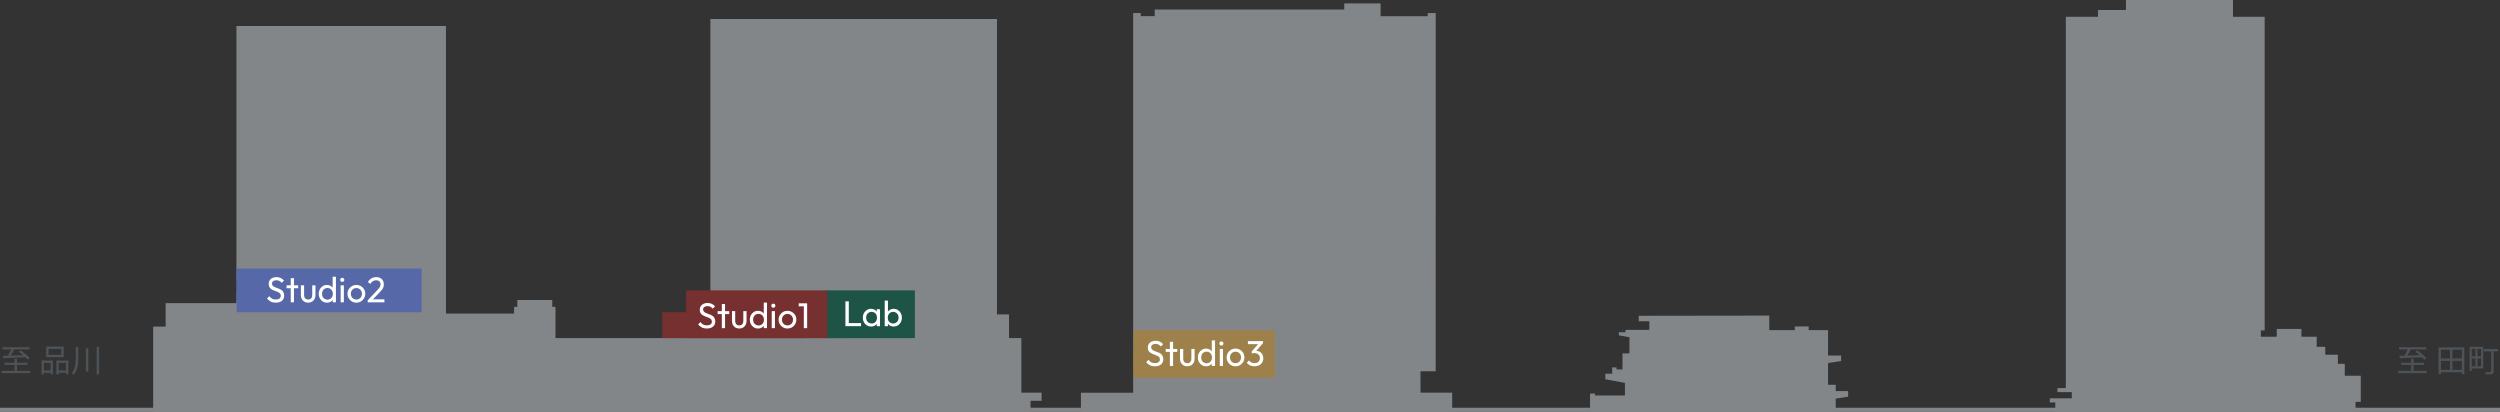 <svg width="1257" height="207" viewBox="0 0 1257 207" fill="none" xmlns="http://www.w3.org/2000/svg">
<rect x="0" y="0" width="1257" height="207" fill="#333333" stroke="none"/>
<path d="M1.216 174.568H14.912V175.688H1.216V174.568ZM2.272 182.376H13.824V183.496H2.272V182.376ZM0.864 186.504H15.168V187.624H0.864V186.504ZM7.312 180.392H8.56V187.288H7.312V180.392ZM1.504 178.888C4.272 178.84 8.768 178.696 13.072 178.536L13.008 179.624C8.832 179.816 4.384 180.008 1.552 180.104L1.504 178.888ZM5.872 175.08L7.248 175.512C6.528 176.92 5.6 178.568 4.864 179.608L3.76 179.208C4.48 178.104 5.392 176.344 5.872 175.08ZM9.456 176.824L10.432 176.168C12.016 177.272 14.016 178.92 14.96 180.072L13.888 180.84C12.992 179.704 11.072 178.008 9.456 176.824ZM24.394 175.4V178.44H30.794V175.4H24.394ZM23.226 174.248H32.01V179.592H23.226V174.248ZM20.906 181.288H26.602V188.152H25.402V182.44H22.042V188.28H20.906V181.288ZM28.346 181.288H34.362V188.184H33.162V182.44H29.498V188.28H28.346V181.288ZM21.418 186.264H25.882V187.416H21.418V186.264ZM28.938 186.264H33.69V187.416H28.938V186.264ZM38.122 174.44H39.338V179.896C39.338 182.952 39.114 186.024 37.018 188.408C36.794 188.152 36.314 187.768 36.01 187.576C37.898 185.416 38.122 182.648 38.122 179.88V174.44ZM43.21 175.096H44.41V186.872H43.21V175.096ZM48.586 174.392H49.834V188.264H48.586V174.392Z" fill="#4D5357"/>
<path d="M1206.22 174.568H1219.91V175.688H1206.22V174.568ZM1207.27 182.376H1218.82V183.496H1207.27V182.376ZM1205.86 186.504H1220.17V187.624H1205.86V186.504ZM1212.31 180.392H1213.56V187.288H1212.31V180.392ZM1206.5 178.888C1209.27 178.84 1213.77 178.696 1218.07 178.536L1218.01 179.624C1213.83 179.816 1209.38 180.008 1206.55 180.104L1206.5 178.888ZM1210.87 175.08L1212.25 175.512C1211.53 176.92 1210.6 178.568 1209.86 179.608L1208.76 179.208C1209.48 178.104 1210.39 176.344 1210.87 175.08ZM1214.46 176.824L1215.43 176.168C1217.02 177.272 1219.02 178.92 1219.96 180.072L1218.89 180.84C1217.99 179.704 1216.07 178.008 1214.46 176.824ZM1226.75 185.96H1238.45V187.176H1226.75V185.96ZM1226.79 180.248H1238.45V181.448H1226.79V180.248ZM1226.11 174.664H1239.07V188.152H1237.84V175.832H1227.3V188.152H1226.11V174.664ZM1231.87 175.224H1233.09V186.568H1231.87V175.224ZM1242.42 174.376H1248.56V185.256H1242.42V184.184H1247.49V175.448H1242.42V174.376ZM1241.75 174.376H1242.79V186.504H1241.75V174.376ZM1242.31 179.176H1248.02V180.248H1242.31V179.176ZM1248.85 175.48H1256.05V176.648H1248.85V175.48ZM1252.55 176.008H1253.78V186.712C1253.78 187.496 1253.59 187.88 1253.03 188.072C1252.45 188.28 1251.47 188.296 1249.95 188.296C1249.89 187.96 1249.71 187.416 1249.54 187.08C1250.69 187.128 1251.81 187.112 1252.13 187.112C1252.47 187.096 1252.55 187 1252.55 186.712V176.008ZM1244.66 174.904H1245.63V184.648H1244.66V174.904Z" fill="#4D5357"/>
<g clip-path="url(#clip0_1712_25867)">
<path d="M923.012 196.642V193.479H919.142V182.501L925.705 181.54V178.749H919.142V166.003H909.391V164.143H902.427V166.003H889.58V158.685L844.23 158.747L823.955 158.778V161.538H829.279V165.848H817.299V167.058H813.956V168.608L819.28 169.57V177.694H815.782V185.726H812.78V184.734H810.613V187.897H807.177V190.688L817.02 192.518V198.844H801.945V197.883H799.469V207H923.012V200.426L929.234 199.433V196.642H923.012Z" fill="#828689"/>
<path d="M170.485 142.062H119.595V146.156H170.485V142.062Z" fill="#ABB3D4"/>
<path d="M169.774 142.776V145.474H120.307V142.776H169.774ZM171.198 141.349H118.883V146.869H171.198V141.349Z" fill="#5667A9"/>
<path d="M334.302 169.259V160.824H346.343V152.513H426.518V159.429H376.03V169.259H334.302Z" fill="#773030"/>
<path d="M425.837 153.227V158.716H375.349V168.546H335.014V161.538H347.055V153.227H425.837ZM427.23 151.8H345.632V160.111H333.59V169.942H376.742V160.111H427.23V151.8Z" fill="#773030"/>
<path d="M426.518 160.824H377.453V169.228H426.518V160.824Z" fill="#1D5446"/>
<path d="M425.837 161.538V168.546H378.165V161.538H425.837ZM427.23 160.111H376.741V169.942H427.23V160.111Z" fill="#205647"/>
<path d="M513.534 197.449V169.973H507.342V158.095H501.275V151.831V24.964V17.552V9.552H427.261H357.178V24.964V151.831H427.261V169.973H279.294V159.987V154.281H277.684V150.839H260.101V154.281H258.492V157.692H224.224V152.42V146.869V141.349V63.387V13.087H118.883V63.387V141.349H171.197V146.869H118.883V152.42H83.284V164.205H77V169.973V207H489.388H518.177V201.511H523.718V197.449H513.534Z" fill="#828689"/>
<path d="M614.913 176.206H570.461V185.943H614.913V176.206Z" fill="#CFC0A4"/>
<path d="M614.232 176.919V185.261H571.173V176.919H614.232ZM615.625 175.493H569.749V186.657H615.625V175.493Z" fill="#9E814A"/>
<path d="M714.248 197.448L714.217 186.657H721.863V166.096V162.747V155.149L721.894 6.574H717.87V8.156H694.158V1.706H675.894V4.776H580.583V8.125H573.556V6.574H569.748V155.149V162.747V175.493H615.624V186.657H569.748V197.448V197.48H543.498V207H648.066H730.159V197.448H714.248Z" fill="#828689"/>
<path d="M1178.95 188.92V182.935H1175.48V178.346H1169.14V174.376H1164.84V169.321H1157.16V165.383H1144.75V169.321H1136.76V166.127H1138.68V8.435H1122.74V0H1068.94V5.024H1054.85V8.435H1038.69V188.92V195.123H1034.48V197.169H1041.7V200.271H1030.64V202.348H1033.4V207H1184.37V202.069H1187V188.92H1178.95Z" fill="#828689"/>
<rect x="119" y="135" width="93" height="22" fill="#5668A8"/>
<rect x="415" y="146" width="45" height="24" fill="#1D5446"/>
<rect x="345" y="146" width="71" height="24" fill="#773030"/>
<rect x="570" y="166" width="71" height="24" fill="#9D804A"/>
<rect x="333" y="157" width="71" height="13" fill="#773030"/>
</g>
<path d="M184.886 150.974L189.494 146.114C189.962 145.634 190.328 145.22 190.592 144.872C190.856 144.512 191.042 144.182 191.15 143.882C191.27 143.582 191.33 143.27 191.33 142.946C191.33 142.31 191.126 141.812 190.718 141.452C190.31 141.092 189.782 140.912 189.134 140.912C188.498 140.912 187.94 141.068 187.46 141.38C186.98 141.68 186.554 142.148 186.182 142.784L184.994 141.794C185.486 140.978 186.08 140.366 186.776 139.958C187.472 139.538 188.276 139.328 189.188 139.328C189.956 139.328 190.622 139.478 191.186 139.778C191.762 140.078 192.206 140.498 192.518 141.038C192.83 141.578 192.986 142.208 192.986 142.928C192.986 143.444 192.92 143.906 192.788 144.314C192.668 144.722 192.446 145.142 192.122 145.574C191.81 145.994 191.372 146.498 190.808 147.086L187.082 150.92L184.886 150.974ZM184.886 152V150.974L186.326 150.488H193.274V152H184.886Z" fill="white"/>
<path d="M179.191 152.18C178.351 152.18 177.595 151.982 176.923 151.586C176.251 151.19 175.717 150.656 175.321 149.984C174.925 149.3 174.727 148.538 174.727 147.698C174.727 146.87 174.925 146.126 175.321 145.466C175.717 144.794 176.251 144.26 176.923 143.864C177.595 143.468 178.351 143.27 179.191 143.27C180.019 143.27 180.769 143.468 181.441 143.864C182.125 144.248 182.665 144.776 183.061 145.448C183.457 146.12 183.655 146.87 183.655 147.698C183.655 148.538 183.457 149.3 183.061 149.984C182.665 150.656 182.125 151.19 181.441 151.586C180.769 151.982 180.019 152.18 179.191 152.18ZM179.191 150.614C179.731 150.614 180.211 150.488 180.631 150.236C181.051 149.984 181.381 149.642 181.621 149.21C181.861 148.766 181.981 148.262 181.981 147.698C181.981 147.146 181.855 146.654 181.603 146.222C181.363 145.79 181.033 145.454 180.613 145.214C180.205 144.962 179.731 144.836 179.191 144.836C178.651 144.836 178.171 144.962 177.751 145.214C177.331 145.454 177.001 145.79 176.761 146.222C176.521 146.654 176.401 147.146 176.401 147.698C176.401 148.262 176.521 148.766 176.761 149.21C177.001 149.642 177.331 149.984 177.751 150.236C178.171 150.488 178.651 150.614 179.191 150.614Z" fill="white"/>
<path d="M171.278 152V143.45H172.898V152H171.278ZM172.088 141.74C171.788 141.74 171.542 141.644 171.35 141.452C171.158 141.248 171.062 140.996 171.062 140.696C171.062 140.408 171.158 140.168 171.35 139.976C171.542 139.772 171.788 139.67 172.088 139.67C172.388 139.67 172.634 139.772 172.826 139.976C173.018 140.168 173.114 140.408 173.114 140.696C173.114 140.996 173.018 141.248 172.826 141.452C172.634 141.644 172.388 141.74 172.088 141.74Z" fill="white"/>
<path d="M164.401 152.18C163.609 152.18 162.901 151.988 162.277 151.604C161.653 151.208 161.155 150.674 160.783 150.002C160.423 149.33 160.243 148.574 160.243 147.734C160.243 146.894 160.423 146.138 160.783 145.466C161.155 144.794 161.653 144.26 162.277 143.864C162.901 143.468 163.609 143.27 164.401 143.27C165.037 143.27 165.613 143.408 166.129 143.684C166.645 143.948 167.059 144.32 167.371 144.8C167.695 145.268 167.875 145.814 167.911 146.438V149.012C167.875 149.624 167.701 150.17 167.389 150.65C167.077 151.13 166.663 151.508 166.147 151.784C165.631 152.048 165.049 152.18 164.401 152.18ZM164.671 150.65C165.211 150.65 165.679 150.524 166.075 150.272C166.483 150.02 166.801 149.678 167.029 149.246C167.257 148.802 167.371 148.298 167.371 147.734C167.371 147.146 167.251 146.636 167.011 146.204C166.783 145.772 166.465 145.43 166.057 145.178C165.661 144.926 165.193 144.8 164.653 144.8C164.113 144.8 163.639 144.926 163.231 145.178C162.823 145.43 162.499 145.778 162.259 146.222C162.031 146.654 161.917 147.152 161.917 147.716C161.917 148.292 162.031 148.802 162.259 149.246C162.499 149.678 162.823 150.02 163.231 150.272C163.651 150.524 164.131 150.65 164.671 150.65ZM168.901 152H167.263V149.696L167.569 147.608L167.263 145.538V139.148H168.901V152Z" fill="white"/>
<path d="M154.939 152.18C154.243 152.18 153.613 152.024 153.049 151.712C152.497 151.388 152.065 150.944 151.753 150.38C151.441 149.816 151.285 149.162 151.285 148.418V143.45H152.905V148.346C152.905 148.814 152.983 149.222 153.139 149.57C153.307 149.906 153.547 150.164 153.859 150.344C154.171 150.524 154.537 150.614 154.957 150.614C155.593 150.614 156.091 150.416 156.451 150.02C156.811 149.612 156.991 149.054 156.991 148.346V143.45H158.611V148.418C158.611 149.162 158.455 149.816 158.143 150.38C157.831 150.944 157.399 151.388 156.847 151.712C156.307 152.024 155.671 152.18 154.939 152.18Z" fill="white"/>
<path d="M146.189 152V139.868H147.809V152H146.189ZM144.083 144.926V143.45H149.915V144.926H144.083Z" fill="white"/>
<path d="M138.652 152.18C137.668 152.18 136.828 152 136.132 151.64C135.436 151.28 134.818 150.758 134.278 150.074L135.43 148.922C135.826 149.474 136.282 149.894 136.798 150.182C137.314 150.458 137.95 150.596 138.706 150.596C139.45 150.596 140.044 150.434 140.488 150.11C140.944 149.786 141.172 149.342 141.172 148.778C141.172 148.31 141.064 147.932 140.848 147.644C140.632 147.356 140.338 147.122 139.966 146.942C139.606 146.75 139.21 146.582 138.778 146.438C138.346 146.282 137.914 146.12 137.482 145.952C137.05 145.772 136.654 145.556 136.294 145.304C135.934 145.04 135.64 144.698 135.412 144.278C135.196 143.858 135.088 143.33 135.088 142.694C135.088 141.986 135.256 141.386 135.592 140.894C135.94 140.39 136.408 140.006 136.996 139.742C137.596 139.466 138.268 139.328 139.012 139.328C139.828 139.328 140.56 139.49 141.208 139.814C141.856 140.126 142.384 140.54 142.792 141.056L141.64 142.208C141.268 141.776 140.866 141.452 140.434 141.236C140.014 141.02 139.528 140.912 138.976 140.912C138.304 140.912 137.77 141.062 137.374 141.362C136.978 141.65 136.78 142.058 136.78 142.586C136.78 143.006 136.888 143.348 137.104 143.612C137.332 143.864 137.626 144.08 137.986 144.26C138.346 144.44 138.742 144.608 139.174 144.764C139.618 144.908 140.056 145.07 140.488 145.25C140.92 145.43 141.316 145.658 141.676 145.934C142.036 146.21 142.324 146.57 142.54 147.014C142.768 147.446 142.882 147.992 142.882 148.652C142.882 149.756 142.498 150.62 141.73 151.244C140.974 151.868 139.948 152.18 138.652 152.18Z" fill="white"/>
<path d="M404.156 165V152.508H405.83V165H404.156ZM401.6 154.02V152.508H405.65V154.02H401.6Z" fill="white"/>
<path d="M395.94 165.18C395.1 165.18 394.344 164.982 393.672 164.586C393 164.19 392.466 163.656 392.07 162.984C391.674 162.3 391.476 161.538 391.476 160.698C391.476 159.87 391.674 159.126 392.07 158.466C392.466 157.794 393 157.26 393.672 156.864C394.344 156.468 395.1 156.27 395.94 156.27C396.768 156.27 397.518 156.468 398.19 156.864C398.874 157.248 399.414 157.776 399.81 158.448C400.206 159.12 400.404 159.87 400.404 160.698C400.404 161.538 400.206 162.3 399.81 162.984C399.414 163.656 398.874 164.19 398.19 164.586C397.518 164.982 396.768 165.18 395.94 165.18ZM395.94 163.614C396.48 163.614 396.96 163.488 397.38 163.236C397.8 162.984 398.13 162.642 398.37 162.21C398.61 161.766 398.73 161.262 398.73 160.698C398.73 160.146 398.604 159.654 398.352 159.222C398.112 158.79 397.782 158.454 397.362 158.214C396.954 157.962 396.48 157.836 395.94 157.836C395.4 157.836 394.92 157.962 394.5 158.214C394.08 158.454 393.75 158.79 393.51 159.222C393.27 159.654 393.15 160.146 393.15 160.698C393.15 161.262 393.27 161.766 393.51 162.21C393.75 162.642 394.08 162.984 394.5 163.236C394.92 163.488 395.4 163.614 395.94 163.614Z" fill="white"/>
<path d="M388.027 165V156.45H389.647V165H388.027ZM388.837 154.74C388.537 154.74 388.291 154.644 388.099 154.452C387.907 154.248 387.811 153.996 387.811 153.696C387.811 153.408 387.907 153.168 388.099 152.976C388.291 152.772 388.537 152.67 388.837 152.67C389.137 152.67 389.383 152.772 389.575 152.976C389.767 153.168 389.863 153.408 389.863 153.696C389.863 153.996 389.767 154.248 389.575 154.452C389.383 154.644 389.137 154.74 388.837 154.74Z" fill="white"/>
<path d="M381.15 165.18C380.358 165.18 379.65 164.988 379.026 164.604C378.402 164.208 377.904 163.674 377.532 163.002C377.172 162.33 376.992 161.574 376.992 160.734C376.992 159.894 377.172 159.138 377.532 158.466C377.904 157.794 378.402 157.26 379.026 156.864C379.65 156.468 380.358 156.27 381.15 156.27C381.786 156.27 382.362 156.408 382.878 156.684C383.394 156.948 383.808 157.32 384.12 157.8C384.444 158.268 384.624 158.814 384.66 159.438V162.012C384.624 162.624 384.45 163.17 384.138 163.65C383.826 164.13 383.412 164.508 382.896 164.784C382.38 165.048 381.798 165.18 381.15 165.18ZM381.42 163.65C381.96 163.65 382.428 163.524 382.824 163.272C383.232 163.02 383.55 162.678 383.778 162.246C384.006 161.802 384.12 161.298 384.12 160.734C384.12 160.146 384 159.636 383.76 159.204C383.532 158.772 383.214 158.43 382.806 158.178C382.41 157.926 381.942 157.8 381.402 157.8C380.862 157.8 380.388 157.926 379.98 158.178C379.572 158.43 379.248 158.778 379.008 159.222C378.78 159.654 378.666 160.152 378.666 160.716C378.666 161.292 378.78 161.802 379.008 162.246C379.248 162.678 379.572 163.02 379.98 163.272C380.4 163.524 380.88 163.65 381.42 163.65ZM385.65 165H384.012V162.696L384.318 160.608L384.012 158.538V152.148H385.65V165Z" fill="white"/>
<path d="M371.689 165.18C370.993 165.18 370.363 165.024 369.799 164.712C369.247 164.388 368.815 163.944 368.503 163.38C368.191 162.816 368.035 162.162 368.035 161.418V156.45H369.655V161.346C369.655 161.814 369.733 162.222 369.889 162.57C370.057 162.906 370.297 163.164 370.609 163.344C370.921 163.524 371.287 163.614 371.707 163.614C372.343 163.614 372.841 163.416 373.201 163.02C373.561 162.612 373.741 162.054 373.741 161.346V156.45H375.361V161.418C375.361 162.162 375.205 162.816 374.893 163.38C374.581 163.944 374.149 164.388 373.597 164.712C373.057 165.024 372.421 165.18 371.689 165.18Z" fill="white"/>
<path d="M362.938 165V152.868H364.558V165H362.938ZM360.832 157.926V156.45H366.664V157.926H360.832Z" fill="white"/>
<path d="M355.401 165.18C354.417 165.18 353.577 165 352.881 164.64C352.185 164.28 351.567 163.758 351.027 163.074L352.179 161.922C352.575 162.474 353.031 162.894 353.547 163.182C354.063 163.458 354.699 163.596 355.455 163.596C356.199 163.596 356.793 163.434 357.237 163.11C357.693 162.786 357.921 162.342 357.921 161.778C357.921 161.31 357.813 160.932 357.597 160.644C357.381 160.356 357.087 160.122 356.715 159.942C356.355 159.75 355.959 159.582 355.527 159.438C355.095 159.282 354.663 159.12 354.231 158.952C353.799 158.772 353.403 158.556 353.043 158.304C352.683 158.04 352.389 157.698 352.161 157.278C351.945 156.858 351.837 156.33 351.837 155.694C351.837 154.986 352.005 154.386 352.341 153.894C352.689 153.39 353.157 153.006 353.745 152.742C354.345 152.466 355.017 152.328 355.761 152.328C356.577 152.328 357.309 152.49 357.957 152.814C358.605 153.126 359.133 153.54 359.541 154.056L358.389 155.208C358.017 154.776 357.615 154.452 357.183 154.236C356.763 154.02 356.277 153.912 355.725 153.912C355.053 153.912 354.519 154.062 354.123 154.362C353.727 154.65 353.529 155.058 353.529 155.586C353.529 156.006 353.637 156.348 353.853 156.612C354.081 156.864 354.375 157.08 354.735 157.26C355.095 157.44 355.491 157.608 355.923 157.764C356.367 157.908 356.805 158.07 357.237 158.25C357.669 158.43 358.065 158.658 358.425 158.934C358.785 159.21 359.073 159.57 359.289 160.014C359.517 160.446 359.631 160.992 359.631 161.652C359.631 162.756 359.247 163.62 358.479 164.244C357.723 164.868 356.697 165.18 355.401 165.18Z" fill="white"/>
<path d="M449.335 164.18C448.687 164.18 448.099 164.048 447.571 163.784C447.055 163.508 446.641 163.13 446.329 162.65C446.017 162.17 445.843 161.624 445.807 161.012V158.438C445.843 157.814 446.017 157.268 446.329 156.8C446.653 156.32 447.073 155.948 447.589 155.684C448.117 155.408 448.699 155.27 449.335 155.27C450.115 155.27 450.817 155.468 451.441 155.864C452.077 156.26 452.575 156.794 452.935 157.466C453.295 158.138 453.475 158.894 453.475 159.734C453.475 160.574 453.295 161.33 452.935 162.002C452.575 162.674 452.077 163.208 451.441 163.604C450.817 163.988 450.115 164.18 449.335 164.18ZM449.065 162.65C449.605 162.65 450.079 162.524 450.487 162.272C450.895 162.02 451.219 161.678 451.459 161.246C451.699 160.802 451.819 160.292 451.819 159.716C451.819 159.152 451.699 158.648 451.459 158.204C451.219 157.76 450.895 157.418 450.487 157.178C450.079 156.926 449.611 156.8 449.083 156.8C448.543 156.8 448.069 156.926 447.661 157.178C447.253 157.418 446.935 157.76 446.707 158.204C446.479 158.648 446.365 159.158 446.365 159.734C446.365 160.298 446.473 160.802 446.689 161.246C446.917 161.678 447.235 162.02 447.643 162.272C448.063 162.524 448.537 162.65 449.065 162.65ZM444.835 164V151.148H446.455V157.538L446.149 159.608L446.455 161.696V164H444.835Z" fill="white"/>
<path d="M437.994 164.18C437.214 164.18 436.506 163.988 435.87 163.604C435.234 163.208 434.73 162.674 434.358 162.002C433.998 161.33 433.818 160.574 433.818 159.734C433.818 158.894 433.998 158.138 434.358 157.466C434.73 156.794 435.228 156.26 435.852 155.864C436.488 155.468 437.202 155.27 437.994 155.27C438.642 155.27 439.218 155.408 439.722 155.684C440.238 155.948 440.652 156.32 440.964 156.8C441.276 157.268 441.45 157.814 441.486 158.438V161.012C441.45 161.624 441.276 162.17 440.964 162.65C440.664 163.13 440.256 163.508 439.74 163.784C439.236 164.048 438.654 164.18 437.994 164.18ZM438.264 162.65C439.068 162.65 439.716 162.38 440.208 161.84C440.7 161.288 440.946 160.586 440.946 159.734C440.946 159.146 440.832 158.636 440.604 158.204C440.388 157.76 440.076 157.418 439.668 157.178C439.26 156.926 438.786 156.8 438.246 156.8C437.706 156.8 437.226 156.926 436.806 157.178C436.398 157.43 436.074 157.778 435.834 158.222C435.606 158.654 435.492 159.152 435.492 159.716C435.492 160.292 435.606 160.802 435.834 161.246C436.074 161.678 436.404 162.02 436.824 162.272C437.244 162.524 437.724 162.65 438.264 162.65ZM440.838 164V161.696L441.144 159.608L440.838 157.538V155.45H442.476V164H440.838Z" fill="white"/>
<path d="M425.084 164V151.508H426.776V164H425.084ZM426.236 164V162.452H432.932V164H426.236Z" fill="white"/>
<path d="M630.764 184.18C629.948 184.18 629.204 184.03 628.532 183.73C627.872 183.418 627.314 182.968 626.858 182.38L628.01 181.228C628.286 181.648 628.664 181.984 629.144 182.236C629.624 182.476 630.158 182.596 630.746 182.596C631.298 182.596 631.772 182.494 632.168 182.29C632.576 182.074 632.894 181.774 633.122 181.39C633.362 181.006 633.482 180.562 633.482 180.058C633.482 179.542 633.362 179.098 633.122 178.726C632.894 178.342 632.57 178.048 632.15 177.844C631.73 177.64 631.232 177.538 630.656 177.538C630.44 177.538 630.224 177.556 630.008 177.592C629.792 177.616 629.582 177.658 629.378 177.718L630.098 176.746C630.326 176.638 630.572 176.554 630.836 176.494C631.1 176.434 631.364 176.404 631.628 176.404C632.3 176.404 632.9 176.56 633.428 176.872C633.968 177.184 634.394 177.622 634.706 178.186C635.03 178.75 635.192 179.404 635.192 180.148C635.192 180.94 635 181.642 634.616 182.254C634.244 182.854 633.728 183.328 633.068 183.676C632.408 184.012 631.64 184.18 630.764 184.18ZM629.378 177.718V176.692L633.032 172.534L635.048 172.516L631.286 176.782L629.378 177.718ZM627.452 173.02V171.508H635.048V172.516L633.572 173.02H627.452Z" fill="white"/>
<path d="M621.217 184.18C620.377 184.18 619.621 183.982 618.949 183.586C618.277 183.19 617.743 182.656 617.347 181.984C616.951 181.3 616.753 180.538 616.753 179.698C616.753 178.87 616.951 178.126 617.347 177.466C617.743 176.794 618.277 176.26 618.949 175.864C619.621 175.468 620.377 175.27 621.217 175.27C622.045 175.27 622.795 175.468 623.467 175.864C624.151 176.248 624.691 176.776 625.087 177.448C625.483 178.12 625.681 178.87 625.681 179.698C625.681 180.538 625.483 181.3 625.087 181.984C624.691 182.656 624.151 183.19 623.467 183.586C622.795 183.982 622.045 184.18 621.217 184.18ZM621.217 182.614C621.757 182.614 622.237 182.488 622.657 182.236C623.077 181.984 623.407 181.642 623.647 181.21C623.887 180.766 624.007 180.262 624.007 179.698C624.007 179.146 623.881 178.654 623.629 178.222C623.389 177.79 623.059 177.454 622.639 177.214C622.231 176.962 621.757 176.836 621.217 176.836C620.677 176.836 620.197 176.962 619.777 177.214C619.357 177.454 619.027 177.79 618.787 178.222C618.547 178.654 618.427 179.146 618.427 179.698C618.427 180.262 618.547 180.766 618.787 181.21C619.027 181.642 619.357 181.984 619.777 182.236C620.197 182.488 620.677 182.614 621.217 182.614Z" fill="white"/>
<path d="M613.304 184V175.45H614.924V184H613.304ZM614.114 173.74C613.814 173.74 613.568 173.644 613.376 173.452C613.184 173.248 613.088 172.996 613.088 172.696C613.088 172.408 613.184 172.168 613.376 171.976C613.568 171.772 613.814 171.67 614.114 171.67C614.414 171.67 614.66 171.772 614.852 171.976C615.044 172.168 615.14 172.408 615.14 172.696C615.14 172.996 615.044 173.248 614.852 173.452C614.66 173.644 614.414 173.74 614.114 173.74Z" fill="white"/>
<path d="M606.428 184.18C605.636 184.18 604.928 183.988 604.304 183.604C603.68 183.208 603.182 182.674 602.81 182.002C602.45 181.33 602.27 180.574 602.27 179.734C602.27 178.894 602.45 178.138 602.81 177.466C603.182 176.794 603.68 176.26 604.304 175.864C604.928 175.468 605.636 175.27 606.428 175.27C607.064 175.27 607.64 175.408 608.156 175.684C608.672 175.948 609.086 176.32 609.398 176.8C609.722 177.268 609.902 177.814 609.938 178.438V181.012C609.902 181.624 609.728 182.17 609.416 182.65C609.104 183.13 608.69 183.508 608.174 183.784C607.658 184.048 607.076 184.18 606.428 184.18ZM606.698 182.65C607.238 182.65 607.706 182.524 608.102 182.272C608.51 182.02 608.828 181.678 609.056 181.246C609.284 180.802 609.398 180.298 609.398 179.734C609.398 179.146 609.278 178.636 609.038 178.204C608.81 177.772 608.492 177.43 608.084 177.178C607.688 176.926 607.22 176.8 606.68 176.8C606.14 176.8 605.666 176.926 605.258 177.178C604.85 177.43 604.526 177.778 604.286 178.222C604.058 178.654 603.944 179.152 603.944 179.716C603.944 180.292 604.058 180.802 604.286 181.246C604.526 181.678 604.85 182.02 605.258 182.272C605.678 182.524 606.158 182.65 606.698 182.65ZM610.928 184H609.29V181.696L609.596 179.608L609.29 177.538V171.148H610.928V184Z" fill="white"/>
<path d="M596.966 184.18C596.27 184.18 595.641 184.024 595.076 183.712C594.524 183.388 594.093 182.944 593.781 182.38C593.469 181.816 593.312 181.162 593.312 180.418V175.45H594.933V180.346C594.933 180.814 595.011 181.222 595.167 181.57C595.335 181.906 595.574 182.164 595.886 182.344C596.198 182.524 596.565 182.614 596.985 182.614C597.621 182.614 598.119 182.416 598.479 182.02C598.839 181.612 599.019 181.054 599.019 180.346V175.45H600.639V180.418C600.639 181.162 600.483 181.816 600.171 182.38C599.859 182.944 599.427 183.388 598.875 183.712C598.335 184.024 597.698 184.18 596.966 184.18Z" fill="white"/>
<path d="M588.215 184V171.868H589.835V184H588.215ZM586.109 176.926V175.45H591.941V176.926H586.109Z" fill="white"/>
<path d="M580.679 184.18C579.695 184.18 578.855 184 578.159 183.64C577.463 183.28 576.845 182.758 576.305 182.074L577.457 180.922C577.853 181.474 578.309 181.894 578.825 182.182C579.341 182.458 579.977 182.596 580.733 182.596C581.477 182.596 582.071 182.434 582.515 182.11C582.971 181.786 583.199 181.342 583.199 180.778C583.199 180.31 583.091 179.932 582.875 179.644C582.659 179.356 582.365 179.122 581.993 178.942C581.633 178.75 581.237 178.582 580.805 178.438C580.373 178.282 579.941 178.12 579.509 177.952C579.077 177.772 578.681 177.556 578.321 177.304C577.961 177.04 577.667 176.698 577.439 176.278C577.223 175.858 577.115 175.33 577.115 174.694C577.115 173.986 577.283 173.386 577.619 172.894C577.967 172.39 578.435 172.006 579.023 171.742C579.623 171.466 580.295 171.328 581.039 171.328C581.855 171.328 582.587 171.49 583.235 171.814C583.883 172.126 584.411 172.54 584.819 173.056L583.667 174.208C583.295 173.776 582.893 173.452 582.461 173.236C582.041 173.02 581.555 172.912 581.003 172.912C580.331 172.912 579.797 173.062 579.401 173.362C579.005 173.65 578.807 174.058 578.807 174.586C578.807 175.006 578.915 175.348 579.131 175.612C579.359 175.864 579.653 176.08 580.013 176.26C580.373 176.44 580.769 176.608 581.201 176.764C581.645 176.908 582.083 177.07 582.515 177.25C582.947 177.43 583.343 177.658 583.703 177.934C584.063 178.21 584.351 178.57 584.567 179.014C584.795 179.446 584.909 179.992 584.909 180.652C584.909 181.756 584.525 182.62 583.757 183.244C583.001 183.868 581.975 184.18 580.679 184.18Z" fill="white"/>
<line x1="-8.74228e-08" y1="206" x2="1257" y2="206" stroke="#828689" stroke-width="2"/>
<defs>
<clipPath id="clip0_1712_25867">
<rect width="1110" height="207" fill="white" transform="translate(77)"/>
</clipPath>
</defs>
</svg>
